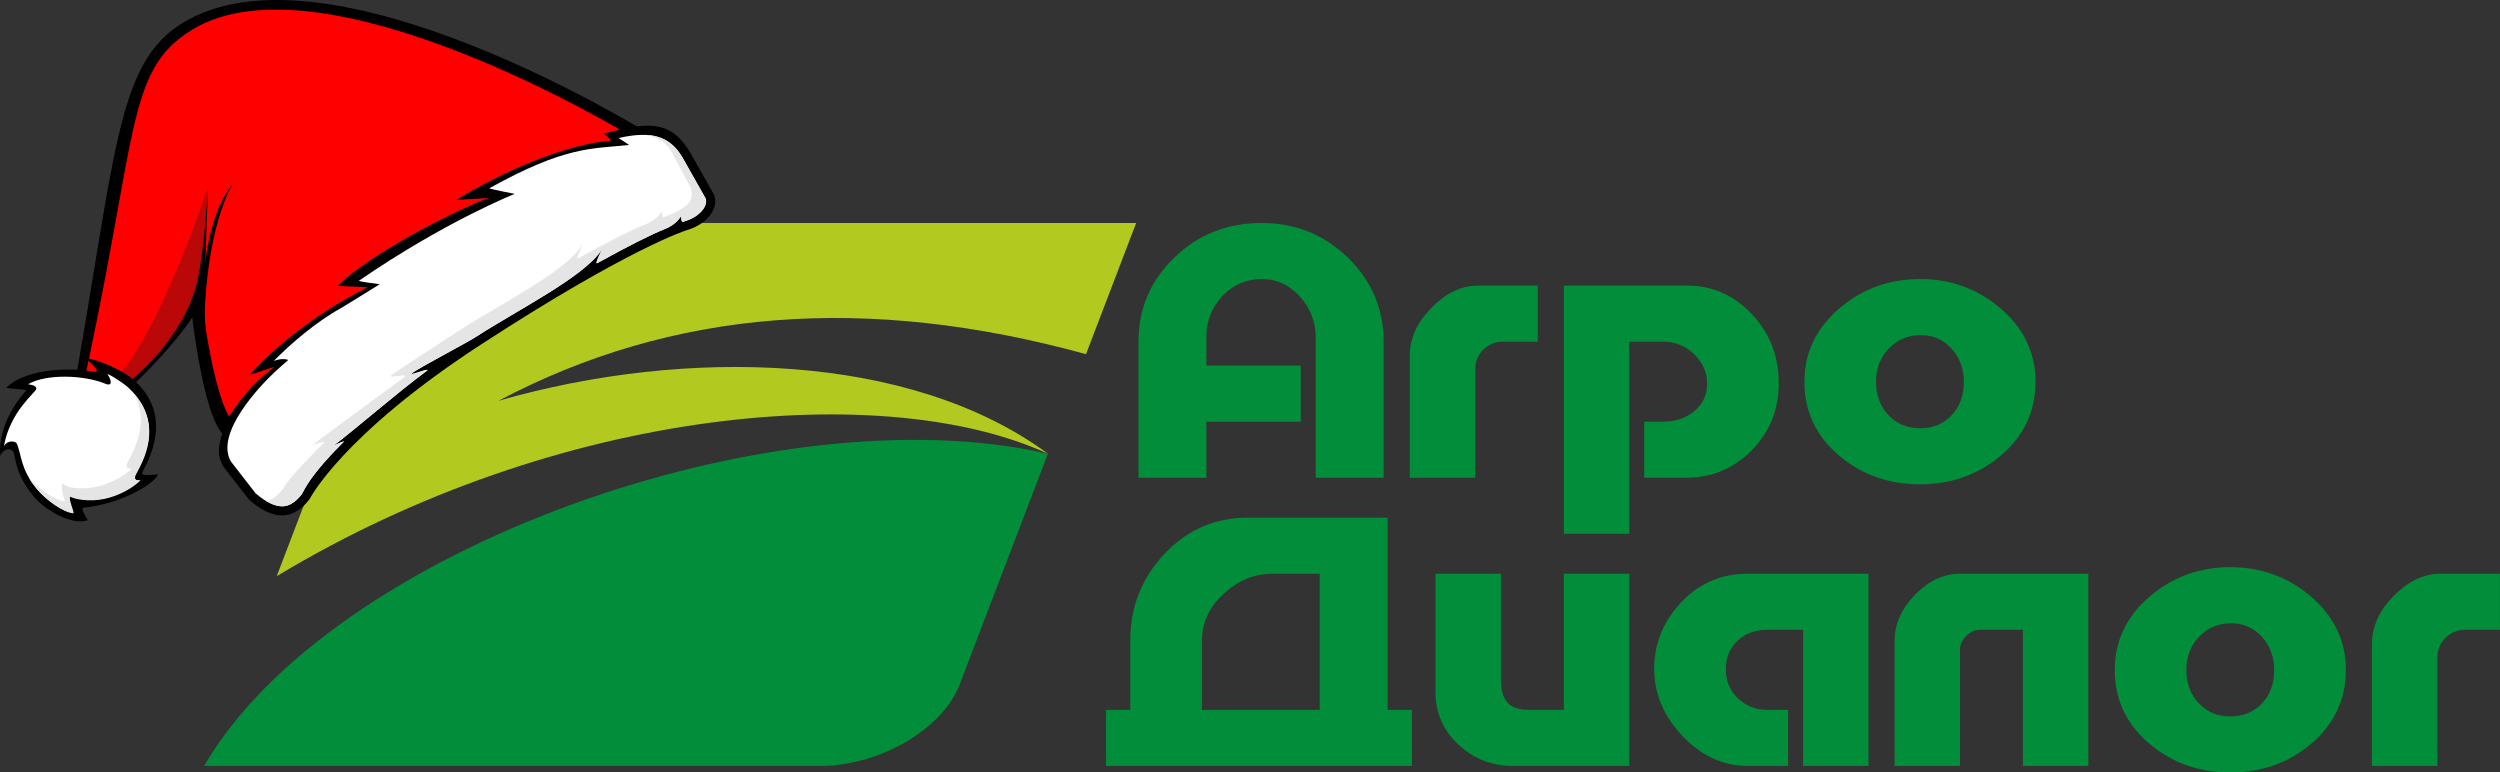 <?xml version="1.0" encoding="UTF-8"?><svg id="uuid-aa3e891e-1b11-416d-85c4-947df27d57c7" xmlns="http://www.w3.org/2000/svg" viewBox="0 0 157.894 48.787"><rect x="0" y="0" width="157.894" height="48.787" fill="#333333" stroke="none"/><defs><style>.uuid-cac26273-4912-4c35-96f8-08977ee067cd{fill:#b2ca1f;}.uuid-cac26273-4912-4c35-96f8-08977ee067cd,.uuid-831d8b95-398e-4127-9b23-01a2392d0fbe,.uuid-088e1fca-be30-485f-960a-29835c494fc0,.uuid-f79fb9e0-b81f-4fec-938d-37ef154b005e,.uuid-15f3f336-6459-44fc-8b9f-ab0120dbb100,.uuid-3e178d24-cb4a-4aa5-8916-2579473097a5,.uuid-de904fab-0df2-4ff4-b749-868b70a36b53,.uuid-3bda96c8-42f5-483a-ba10-cc7567dc9acf{stroke-width:0px;}.uuid-cac26273-4912-4c35-96f8-08977ee067cd,.uuid-3e178d24-cb4a-4aa5-8916-2579473097a5{fill-rule:evenodd;}.uuid-831d8b95-398e-4127-9b23-01a2392d0fbe{fill:#e5e5e5;}.uuid-f79fb9e0-b81f-4fec-938d-37ef154b005e{fill:#ba0808;}.uuid-15f3f336-6459-44fc-8b9f-ab0120dbb100{fill:red;}.uuid-3e178d24-cb4a-4aa5-8916-2579473097a5,.uuid-de904fab-0df2-4ff4-b749-868b70a36b53{fill:#018d3a;}.uuid-3bda96c8-42f5-483a-ba10-cc7567dc9acf{fill:#fff;}</style></defs><path class="uuid-cac26273-4912-4c35-96f8-08977ee067cd" d="m32.869,14.083h38.888l-3.168,8.285c-13.862-3.807-26.106-2.874-37.105,2.945,11.885-3.414,26.063-3.036,34.7,3.345-10.195-4.698-30.805-3.058-48.707,7.732l6.563-17.163c1.082-2.829,5.055-5.144,8.83-5.144h0Z"/><path class="uuid-3e178d24-cb4a-4aa5-8916-2579473097a5" d="m66.183,28.658l-5.572,14.572c-1.082,2.829-5.055,5.144-8.83,5.144H12.894c7.912-13.655,35.916-23.687,53.29-19.716h0Z"/><path class="uuid-de904fab-0df2-4ff4-b749-868b70a36b53" d="m87.636,44.833v-12.138h-8.833c-2.07,0-3.826.764-5.262,2.292-1.436,1.528-2.154,3.341-2.154,5.439v4.406h-1.537v3.541h19.32v-3.541s-1.534,0-1.534 0Zm-11.724,0v-4.406c.015-1.129.476-2.107,1.377-2.931.917-.838,1.934-1.259,3.049-1.259h3.01v8.597s-7.436,0-7.436,0Zm14.752-8.597h4.131v6.688c0,.575.1,1.011.295,1.298.275.405.747.61,1.416.61h2.262v-8.597h4.131v12.138h-7.377c-1.309,0-2.45-.451-3.413-1.348-.962-.897-1.446-2.003-1.446-3.315v-7.475h0l-0.0 0Zm27.344,0v12.138h-4.131v-8.596h-2.282c-.745,0-1.368.234-1.859.698-.491.465-.738,1.066-.738,1.8,0,.722.253,1.328.758,1.82s1.131.738,1.879.738h1.298v3.541h-2.538c-1.559,0-2.938-.631-4.131-1.888-1.192-1.258-1.79-2.676-1.79-4.249,0-1.587.568-2.984,1.702-4.19,1.133-1.206,2.528-1.81,4.18-1.81h7.652l-0-0Zm13.886,0v12.138h-4.131v-8.596h-2.734c-.3,0-.585.132-.846.393-.261.261-.393.539-.393.826v7.377h-4.131v-7.908c0-1.05.43-2.017,1.289-2.902.859-.885,1.807-1.328,2.843-1.328,0,0,8.105,0,8.105,0Zm16.265,6.079c0,1.888-.748,3.456-2.242,4.701-1.416,1.18-3.102,1.77-5.056,1.77-1.954,0-3.64-.591-5.055-1.77-1.495-1.245-2.243-2.813-2.243-4.702,0-1.862.761-3.431,2.282-4.702,1.428-1.193,3.108-1.79,5.036-1.79,1.902,0,3.569.597,4.997,1.79,1.521,1.271,2.282,2.839,2.282,4.702v0Zm-7.259-2.951c-.787,0-1.453.279-1.997.836-.544.557-.817,1.262-.817,2.115s.262,1.554.787,2.105c.524.551,1.194.826,2.006.826.8,0,1.459-.272,1.977-.816.518-.544.777-1.249.777-2.115,0-.826-.259-1.524-.777-2.095-.518-.57-1.171-.856-1.957-.856v-0Zm13.038,9.01h-4.131v-7.711c0-1.089.46-2.099,1.377-3.03.918-.931,1.895-1.397,2.931-1.397h3.777v3.541h-2.223c-.458,0-.862.168-1.21.501-.347.334-.521.765-.521,1.288v6.807h0v-0Z"/><path class="uuid-de904fab-0df2-4ff4-b749-868b70a36b53" d="m82.154,26.634h-5.96v3.541h-4.288v-8.616c0-2.072.756-3.838,2.262-5.292,1.506-1.453,3.344-2.184,5.508-2.184,2.138,0,3.959.734,5.459,2.194,1.499,1.46,2.252,3.234,2.252,5.301v8.596h-4.288v-8.813c0-1.023-.334-1.902-1.003-2.636-.669-.734-1.469-1.102-2.4-1.102-.97,0-1.799.356-2.479,1.062-.679.706-1.023,1.572-1.023,2.577v1.829h5.96v3.541h0Zm11.012,3.541h-4.131v-7.711c0-1.089.461-2.101,1.377-3.03.916-.93,1.895-1.397,2.931-1.397h3.777v3.541h-2.223c-.455,0-.864.169-1.21.502-.346.333-.521.768-.521,1.288v6.807h0v-0Zm5.603,3.541v-15.679h7.79c1.587,0,2.948.6,4.082,1.8,1.134,1.2,1.701,2.659,1.701,4.377,0,1.665-.572,3.077-1.711,4.229-1.139,1.152-2.528,1.731-4.151,1.731h-2.636v-3.541h1.18c.787,0,1.451-.225,1.987-.669.536-.444.807-1.023.807-1.731,0-.682-.257-1.287-.767-1.81-.549-.563-1.23-.846-2.026-.846h-2.125v12.137s-4.131,0-4.131-0Zm29.79-9.6c0,1.888-.749,3.457-2.243,4.701-1.415,1.179-3.102,1.771-5.056,1.771-1.954,0-3.641-.592-5.056-1.771-1.494-1.244-2.242-2.813-2.242-4.701,0-1.862.761-3.432,2.282-4.702,1.427-1.193,3.108-1.79,5.036-1.79,1.901,0,3.569.597,4.997,1.79,1.52,1.27,2.282,2.839,2.282,4.702h0Zm-7.259-2.951c-.787,0-1.454.28-1.997.836-.543.556-.817,1.262-.817,2.115,0,.852.262,1.554.787,2.105.525.551,1.194.826,2.007.826.8,0,1.459-.272,1.977-.816.518-.544.777-1.249.777-2.115,0-.826-.259-1.525-.777-2.095-.518-.57-1.17-.856-1.957-.856v-0Z"/><path class="uuid-088e1fca-be30-485f-960a-29835c494fc0" d="m40.932,8.409S20.742-4.163,11.552,1.438c-4.259,2.595-4.204,8.279-7.099,24.36-.633,3.515,6.205-3.348,7.69-5.757,0,0,.822,7.318,2.303,7.606,2.767.539,29.268-17.08,26.484-19.238l.001 0Z"/><path class="uuid-15f3f336-6459-44fc-8b9f-ab0120dbb100" d="m39.686,8.503S20.395-3.199,12.115,1.889c-4.249,2.611-3.332,6.637-7.057,23.345-.777,3.486,6.11-4.457,7.594-6.866,0,0,.936,8.207,2.417,8.495,2.768.539,27.4-16.2,24.617-18.359l-.001-.001Z"/><path class="uuid-088e1fca-be30-485f-960a-29835c494fc0" d="m11.385,20.129c1.286-2.29,1.363-3.82,1.758-8.314,0,0-.329,7.258-.161,8.882.168,1.624-.395-1.419-.75-1.223s-.98.887-.848.654l.001 0Z"/><path class="uuid-f79fb9e0-b81f-4fec-938d-37ef154b005e" d="m13.142,11.816s-3.67,11.037-6.555,12.683c0,0,.449.196.568.303.09.081,3.798-2.447,5.11-6.319.543-1.602.737-5.059.878-6.667l-.001 0Z"/><path class="uuid-088e1fca-be30-485f-960a-29835c494fc0" d="m14.702,11.612s-1.441,2.209-1.748,7.562c-.111,1.937-.645-4.605,1.748-7.562Z"/><path class="uuid-088e1fca-be30-485f-960a-29835c494fc0" d="m14.09,29.449c-.27-.586-.521-.993.272-2.992,1.071-1.679,2.062-2.616,2.92-3.237.279-.201-1.673.599-1.467.378,3.317-3.557,7.419-5.457,7.419-5.457l-1.927-.078c2.02-1.979,7.133-4.649,9.55-5.562l-2.046.129c3.138-1.943,7.262-3.593,9.691-3.727.243-.014-.379-.473-.379-.473l1.613-.385c1.853-.303,2.881-.017,3.838,1.56l1.442,2.549c.485.767-.164,1.963-1.668,2.392,0,0-3.584,1.11-12.93,7.186-8.828,5.739-10.862,9.786-10.862,9.786-1.15,1.518-2.472,1.222-3.83.039l-1.637-2.108-0-.001Z"/><path class="uuid-3bda96c8-42f5-483a-ba10-cc7567dc9acf" d="m18.397,31.818c.228-.126.454-.332.672-.613.155-.288.554-1.237,2.629-3.29.147-.145-.622.226-.622.226,1.328-1.001,4.01-3.34,5.854-4.699.439-.324-1.338.424-.851.086.562-.391,3.398-1.871,4.027-2.28,2.52-1.638,6.749-3.737,7.875-5.441.148-.223-.481.938-.255.813,2.009-1.113,3.392-1.806,4.279-2.16.849-.339,1.023-.9,1.021-.798-.007.45.126.343.153.335l.012-.003c.215-.061.414-.142.591-.241.415-.23.712-.558.794-.878.041-.157.024-.293-.048-.406l-.014-.025-1.438-2.541c-.769-1.265-1.896-1.672-4.005-1.185l.661.438c-2.447.255-4.028.077-8.837,2.739.128.06,1.615.35,1.615.35,0,0-4.382,1.734-9.844,5.488.074.066,1.317.217,1.317.217,0,0-2.194,1.37-2.497,1.538-1.512.838-3.165,2.25-4.192,3.31.524-.207.885-.083.911-.061,0,0-.549.477-.827.735-.979.91-3.824,3.906-2.793,5.677l1.562,2.012c1.347,1.154,2.022.788,2.247.663l.003-.001.001-.004Z"/><path class="uuid-831d8b95-398e-4127-9b23-01a2392d0fbe" d="m16.834,31.656c.897.526,1.377.266,1.56.164l.003-.002c.228-.126.452-.332.671-.614.156-.287.554-1.237,2.629-3.29.146-.144-.623.227-.623.227,1.33-1.002,4.01-3.34,5.854-4.699.439-.324-1.338.424-.852.086.563-.392,3.397-1.871,4.026-2.28,2.52-1.639,6.749-3.737,7.876-5.441.148-.223-.481.938-.254.812,2.009-1.113,3.391-1.805,4.279-2.16.849-.34,1.023-.9,1.022-.799-.007.45.125.342.152.334l.013-.003c.214-.062.412-.143.591-.242.416-.231.713-.559.793-.879.042-.157.025-.294-.047-.407l-.014-.025-1.438-2.541c-.532-.873-1.231-1.336-2.307-1.381.381.091,1.302.263,1.732,1.236l1.11,2.078c.135.338.079.616.02.766-.178.454-.645.624-1.061.854-.178.098-.378.18-.591.241l-.013.003c-.027.008-.16.115-.153-.334.002-.101-.173.459-1.021.798-.887.354-2.27,1.047-4.279,2.16-.228.126.401-1.036.254-.812-1.127,1.705-5.356,3.803-7.876,5.441-.629.409-3.576,2.326-4.139,2.717-.485.338,1.214-.158.775.165-1.844,1.359-4.46,3.271-5.789,4.272,0,0,.877-.286.732-.141-2.077,2.054-2.458,2.655-2.614,2.943-.217.281-.443.487-.671.614l-.002.001c-.07.039-.184.102-.349.133l-.002 0Z"/><path class="uuid-088e1fca-be30-485f-960a-29835c494fc0" d="m8.989,29.831c.266-.589,2.075-3.439-.487-5.789-.751-.688-2.21-1.275-3.055-1.436-.1-.019,1.092.969.515.871-1.871-.319-4.403-.115-5.546.989-.097.094,1.325.099,1.234.203-.126.144-1.8,1.94-1.639,4.12,0,0,.277-.603.754-.349.283.151-.023,1.28,1.417,2.972.698.82,2.378,1.799,3.367,1.442,0,0-.51-.761-.278-.785,2.7-.289,4.667-1.717,4.693-2.106.003-.041-1.123.195-.976-.131l.001 0Z"/><path class="uuid-3bda96c8-42f5-483a-ba10-cc7567dc9acf" d="m8.844,30.304c-.097.054-.399.053-.345-.217.068-.342,2.271-3.155-.413-5.624-.373-.343-1.415-.972-1.284-.804.142.181.415.81-.154.574-1.337-.554-3.736-.636-4.864.03.014.031.518.029.511.298-.006.191-1.656,1.398-2.048,3.617.275-.439.75-.296.809-.167.323.711.212,1.599,1.276,2.864.567.674,1.662,1.471,2.267,1.498.018-.162-.343-.567-.163-1.096.036-.107.09.161.662.243,2.118.306,3.712-1.118,3.747-1.216l-.001-.001Z"/><path class="uuid-831d8b95-398e-4127-9b23-01a2392d0fbe" d="m1.815,30.161c.138.242.318.501.554.777.573.669,1.673,1.46,2.278,1.481.016-.162-.259-.712-.241-1.038.002-.045.161.104.735.181,2.121.291,3.704-1.144,3.739-1.242-.096.053-.399.055-.347-.214.061-.324,2.023-2.879-.064-5.229,1.151,2.113-.418,4.181-.473,4.47-.052.27.25.269.347.214-.035.098-1.619,1.534-3.739,1.243-.572-.079-.625-.345-.664-.238-.108.302.088.965.171,1.094-.604-.022-1.706-.811-2.278-1.481-.005-.006-.011-.012-.015-.018l-.002-.001Z"/></svg>